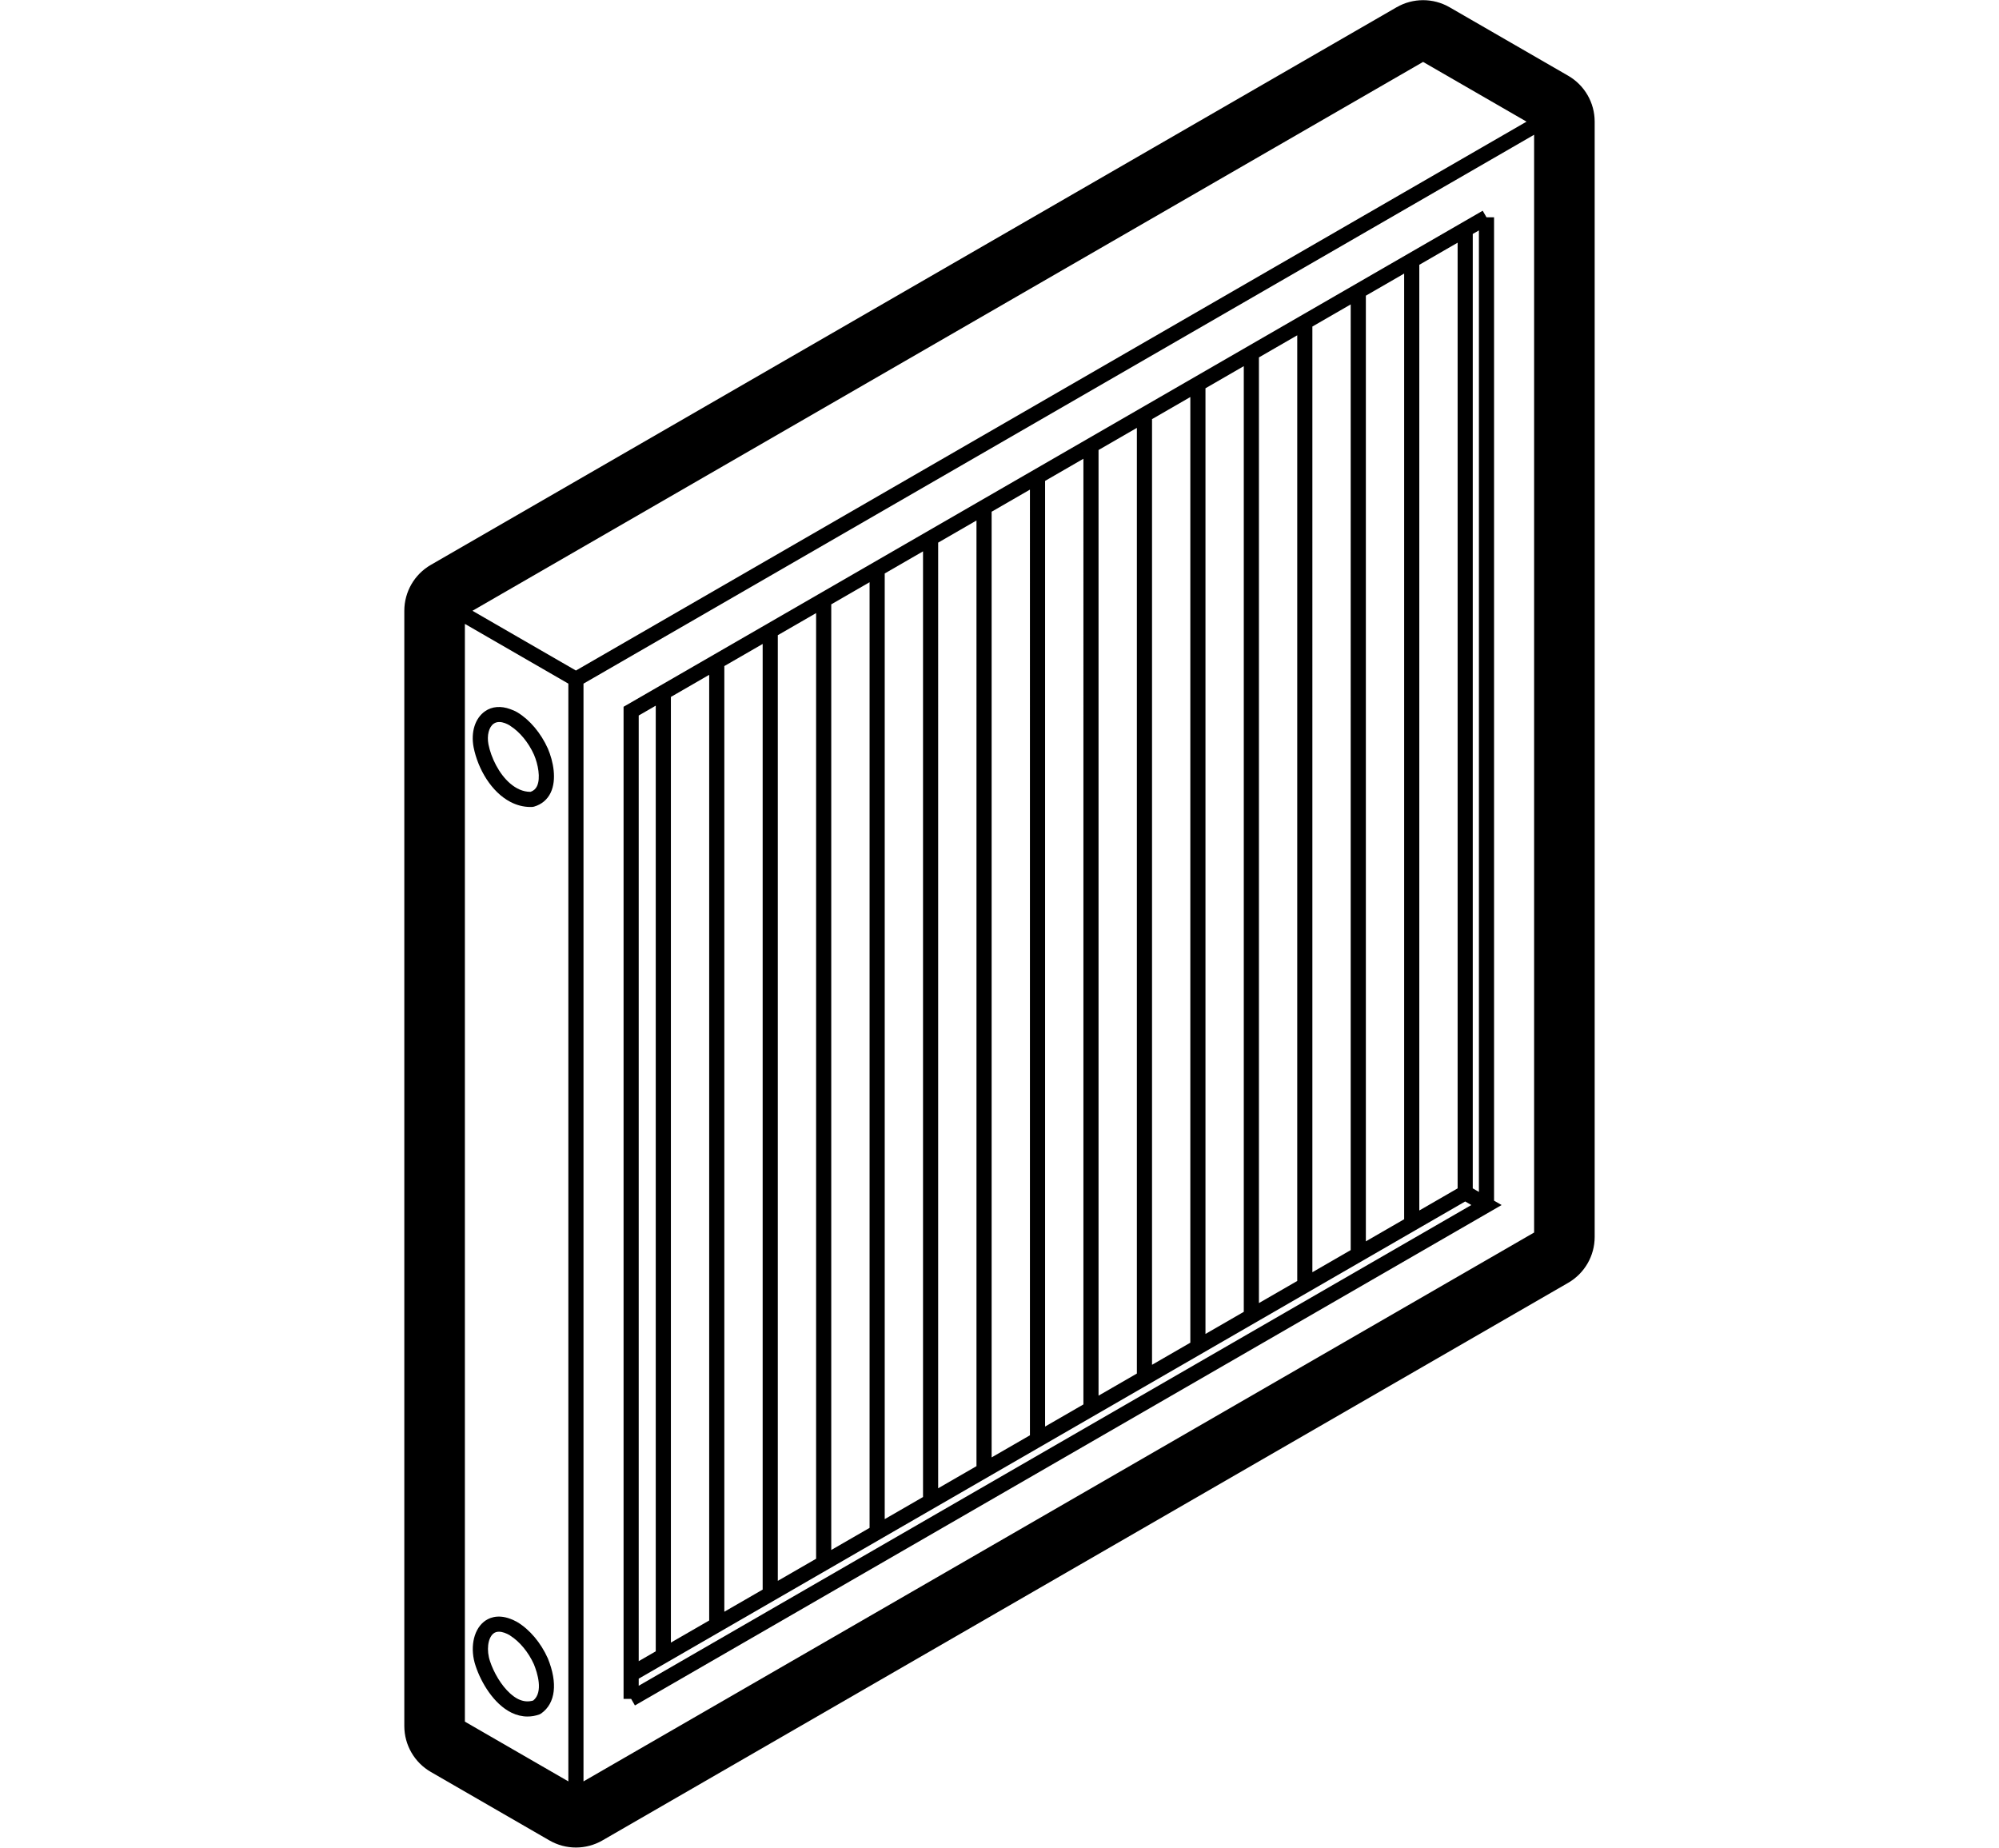 <svg xmlns="http://www.w3.org/2000/svg" viewBox="0 0 132 122"><path class="st0" d="M103.552,5.001L95.721,0.48c-1.083-0.625-2.417-0.625-3.5,0L28.449,37.298
			c-1.083,0.625-1.751,1.781-1.751,3.031v73.638c0,1.25,0.667,2.406,1.75,3.031l7.832,4.522c0.542,0.313,1.146,0.469,1.75,0.469
			s1.209-0.156,1.75-0.469l63.771-36.817c1.083-0.625,1.75-1.781,1.75-3.031V8.032C105.302,6.782,104.635,5.626,103.552,5.001z
			 M30.698,41.195l3,1.732l3.832,2.212v69.019v3.464l-6.832-3.945V41.195z M38.53,114.159V45.14L98.302,10.63l3-1.732v72.484
			L38.53,117.623V114.159z M97.802,9.764L38.03,44.274l-3.832-2.212l-3-1.733L93.971,4.088l6.831,3.944L97.802,9.764z"/>
		<path class="st0" d="M98.657,14.347h-0.355h-0.145l-0.25-0.433L41.176,46.667v65.507h0.5l0.073,0.127l0.177,0.307l57.231-33.041
			l-0.5-0.289V14.347z M97.657,78.7l-0.406-0.234V15.447l0.406-0.234V78.7z M42.176,110.84l54.575-31.508l0.406,0.234
			l-54.981,31.742V110.84z M96.251,78.466l-2.53,1.461V17.485l2.53-1.461V78.466z M92.721,80.504l-2.529,1.46V19.523l2.529-1.46
			V80.504z M89.191,82.542l-2.531,1.461V21.561l2.531-1.461V82.542z M85.661,84.58l-2.53,1.46V23.599l2.53-1.46V84.58z
			 M82.131,86.618l-2.53,1.461V25.637l2.53-1.461V86.618z M78.601,88.656l-2.529,1.46V27.675l2.529-1.46V88.656z M75.071,90.693
			l-2.531,1.461V29.713l2.531-1.461V90.693z M71.541,92.732l-2.53,1.461V31.752l2.53-1.461V92.732z M68.01,94.77l-2.53,1.46V33.789
			l2.53-1.46V94.77z M64.48,96.808l-2.53,1.461V35.828l2.53-1.461V96.808z M60.95,98.846l-2.529,1.46V37.865l2.529-1.46V98.846z
			 M57.421,100.883l-2.531,1.461V39.904l2.531-1.461V100.883z M53.89,102.922l-2.529,1.46V41.941l2.529-1.46V102.922z
			 M50.361,104.959l-2.531,1.461V43.98l2.531-1.461V104.959z M46.83,106.998l-2.529,1.46V46.017l2.529-1.46V106.998z M42.176,47.244
			l1.125-0.65v62.441l-1.125,0.649V47.244z"/>
		<path class="st0" d="M34.162,47.034l-0.004-0.002c-0.153-0.091-0.307-0.151-0.459-0.207c-0.612-0.226-1.205-0.189-1.672,0.139
			c-0.655,0.46-0.944,1.367-0.754,2.374c0.291,1.458,1.181,2.958,2.427,3.609c0.407,0.213,0.852,0.337,1.327,0.337
			c0.037,0,0.075-0.001,0.112-0.002l0.119-0.019c0.506-0.146,0.89-0.468,1.108-0.93c0.409-0.863,0.172-2.063-0.189-2.906
			C35.716,48.4,34.981,47.528,34.162,47.034z M35.461,51.905c-0.088,0.187-0.225,0.308-0.427,0.379c-0.003,0-0.006,0-0.01,0
			c-0.499,0-0.941-0.218-1.326-0.543c-0.755-0.639-1.271-1.723-1.445-2.593c-0.111-0.592,0.028-1.141,0.348-1.365
			c0.113-0.079,0.239-0.11,0.366-0.11c0.256,0,0.517,0.124,0.681,0.22c0.017,0.01,0.033,0.027,0.05,0.037
			c0.62,0.393,1.202,1.097,1.562,1.899C35.531,50.46,35.709,51.38,35.461,51.905z"/>
		<path class="st0" d="M34.161,107.106l-0.012-0.007c-0.159-0.09-0.308-0.156-0.451-0.21c-0.891-0.335-1.475-0.032-1.762,0.207
			c-0.699,0.581-0.914,1.783-0.525,2.917c0.349,1.055,1.177,2.493,2.364,3.073c0.344,0.168,0.702,0.253,1.059,0.253
			c0.262,0,0.524-0.045,0.781-0.137l0.121-0.063c0.004-0.003,0.007-0.007,0.011-0.01c0.935-0.672,1.094-1.987,0.428-3.63
			C35.714,108.47,34.98,107.598,34.161,107.106z M32.359,109.694c-0.247-0.72-0.152-1.523,0.216-1.829
			c0.108-0.09,0.236-0.125,0.371-0.125c0.238,0,0.497,0.109,0.706,0.227c0.016,0.01,0.031,0.025,0.046,0.035
			c0.619,0.391,1.201,1.095,1.558,1.89c0.219,0.539,0.642,1.829-0.044,2.39c-0.334,0.1-0.661,0.069-0.998-0.095
			c-0.18-0.088-0.351-0.215-0.516-0.361C33.088,111.285,32.597,110.414,32.359,109.694z"/></svg>